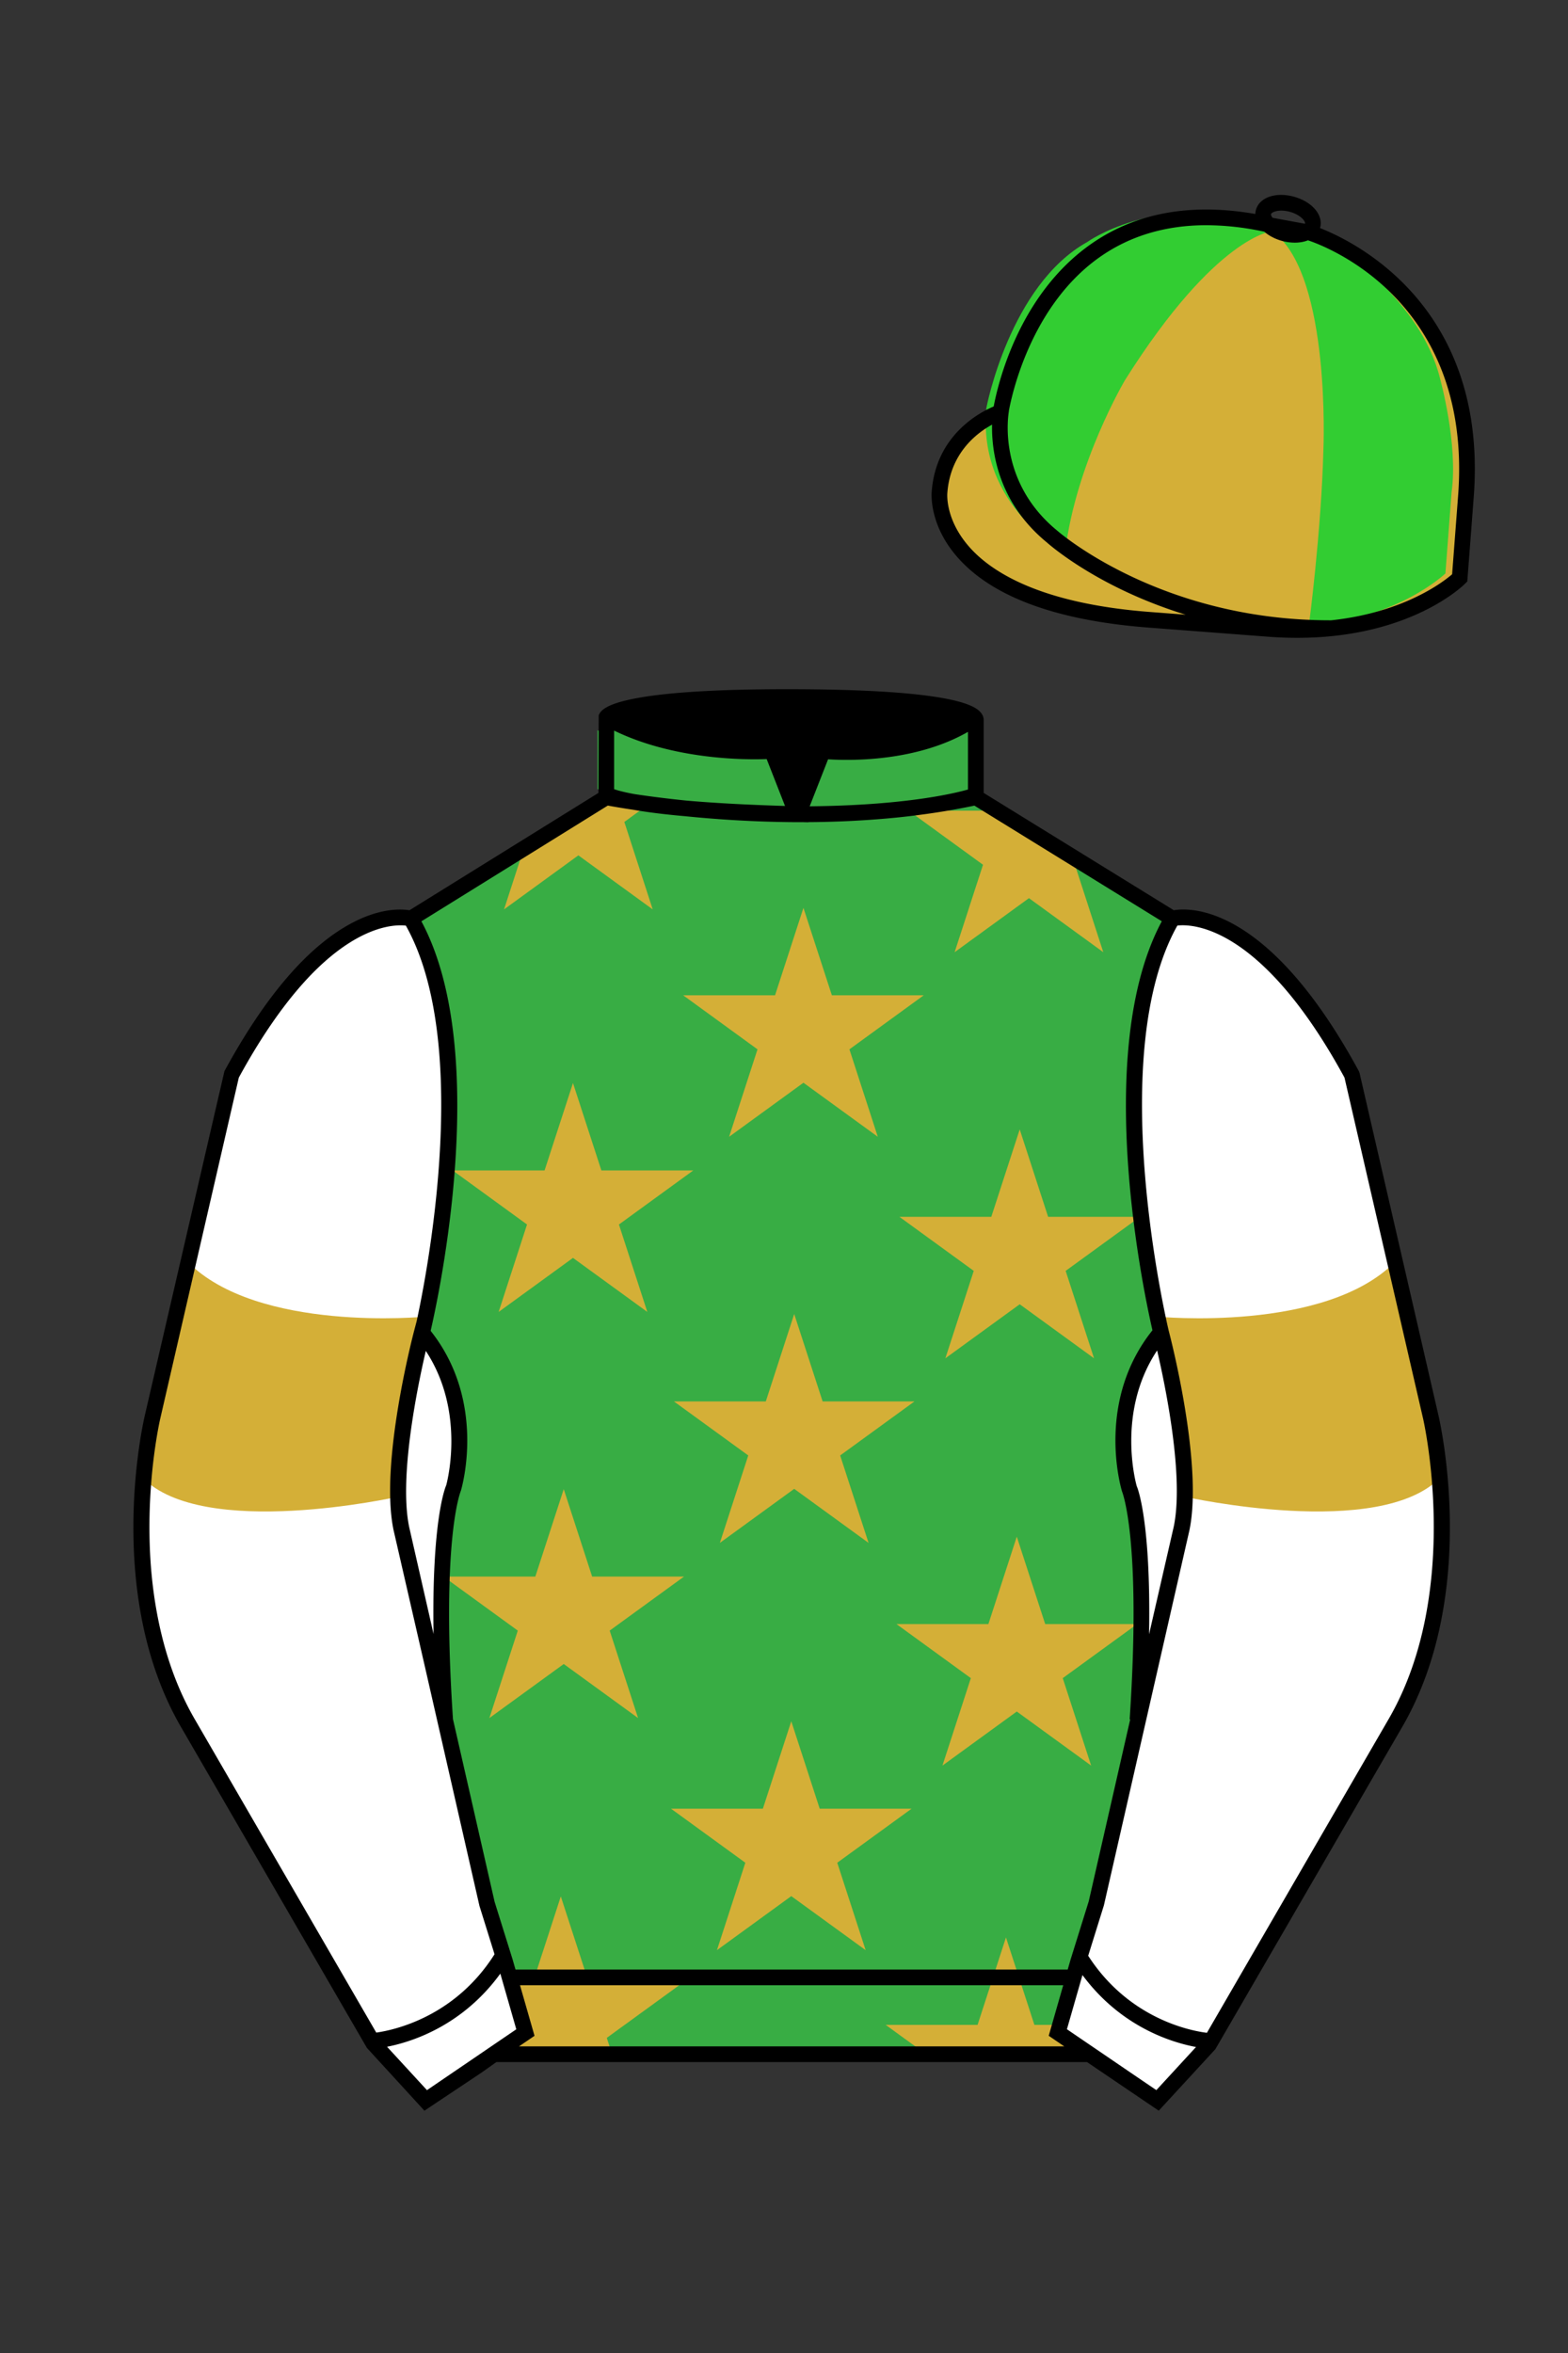 
<svg xmlns="http://www.w3.org/2000/svg" viewBox="0 0 100 150">

	<rect x="0" y="0" width="100" height="150" fill="#333333" stroke="none"/>

	<path d="M74.752 58.99s5.164-1.613 11.451 9.961l5.025 21.795s2.623 11.087-2.232 19.497l-11.869 20.482-3.318 3.605-4.346-2.944H31.484l-1.03.731-3.317 2.213-1.658-1.802-1.659-1.803-5.936-10.241-5.936-10.241c-2.427-4.205-2.985-9.08-2.936-12.902.049-3.823.705-6.595.705-6.595l2.512-10.897 2.512-10.898c3.144-5.787 6.007-8.277 8.084-9.321 2.077-1.043 3.368-.64 3.368-.64l6.228-3.865 6.229-3.865v-5.08s.087-.328 1.571-.655c1.483-.328 4.364-.655 9.95-.655 6.222 0 9.232.368 10.689.737 1.455.369 1.357.737 1.357.737v4.916l12.535 7.73z" fill="#38ad44"></path>


	<path fill="#D4AF37" d="M38.698 50.891l-5.307 3.249M36.542 69.041l1.811 5.573h5.861l-4.741 3.446 1.81 5.574-4.741-3.445-4.741 3.445 1.81-5.574-4.741-3.446h5.86zM51.24 57.875l1.813 5.573h5.859l-4.74 3.446 1.81 5.574-4.742-3.445-4.741 3.445 1.811-5.574-4.741-3.446h5.86zM68.85 54.911l-.297.216.113.348.113.348.114.349.113.348.113.348.113.349.114.348.112.349.112.348.114.348.113.349.113.348.113.348.114.349.113.349.113.348-.297-.216-.296-.215-.295-.215-.297-.216-.297-.215-.296-.215-.296-.216-.297-.215-.297-.215-.296-.216-.296-.215-.296-.215-.296-.216-.296-.215-.297-.215-.296-.216-.296.216-.297.215-.296.215-.296.216-.296.215-.296.215-.296.216-.297.215-.297.215-.296.216-.296.215-.297.215-.297.216-.295.215-.296.215-.297.216.113-.348.113-.349.114-.349.113-.348.113-.348.113-.349.114-.348.112-.348.112-.349.114-.348.113-.349.113-.348.114-.348.113-.349.113-.348.113-.348-.297-.216-.295-.215-.296-.215-.297-.216-.297-.215-.296-.215-.296-.216-.297-.215-.297-.215-.296-.216-.295-.215-.297-.215-.296-.216-.296-.215-.297-.215-.296-.216H63.81zM35.953 94.931l1.811 5.573h5.86l-4.741 3.445 1.811 5.574-4.741-3.445-4.742 3.445 1.811-5.574-4.741-3.445h5.86zM50.651 83.765l1.812 5.573h5.859l-4.74 3.445 1.811 5.574-4.742-3.445-4.741 3.445 1.811-5.574-4.742-3.445h5.861zM65.033 71.998l1.811 5.572h5.861l-4.742 3.446 1.81 5.574-4.74-3.445-4.742 3.445 1.811-5.574-4.741-3.446h5.86zM32.855 126.467h1.1l.112-.349.114-.348.113-.348.113-.349.113-.348.114-.348.113-.349.113-.348.114-.349.113-.349.113-.347.113-.349.114-.348.113-.348.113-.349.113-.348.113.348.113.349.113.348.114.348.113.349.113.347.114.349.113.349.113.348.113.349.114.348.113.348.113.349.114.348.113.348.113.349H43.438l-.296.215-.296.216-.297.215-.296.215-.297.215-.296.216-.296.216-.297.215-.296.214-.296.216-.297.216-.296.215-.297.215-.296.215-.296.216-.296.215.113.349.113.348.113.348h-7.538l2.212-1.598zM50.464 109.727l1.813 5.574h5.86l-4.741 3.445 1.811 5.574-4.743-3.445-4.74 3.445 1.81-5.574-4.741-3.445h5.86zM64.846 97.96l1.812 5.573h5.86l-4.741 3.446 1.811 5.574-4.742-3.446-4.741 3.446 1.811-5.574-4.742-3.446h5.861zM67.434 129.082H65.969l-.114-.349-.113-.348-.113-.348-.113-.348-.114-.349-.113-.348-.113-.348-.114-.349-.113-.349-.113-.348-.113-.348-.114-.349-.113-.348-.113-.348-.114-.349-.113-.348-.113.348-.113.349-.114.348-.113.348-.113.349-.113.348-.114.348-.112.349-.112.349-.114.348-.113.348-.113.349-.114.348-.113.348-.113.348-.113.349H56.484l.297.215.296.216.296.216.297.214.297.215.296.216.296.216.296.215.297.215h10.325l-2.013-1.451zM33.391 54.14l-.114.348-.113.349-.113.348-.114.348-.113.349-.113.349-.113.348-.113.348-.113.348-.113.349-.114.348.297-.215.296-.215.297-.216.296-.215.296-.215.297-.216.296-.215.296-.215.296-.216.296-.215.297-.215.296-.216.297-.215.296-.215.296-.216.297-.215.296.215.296.216.297.215.296.215.297.216.296.215.296.215.296.216.297.215.296.215.296.216.296.215.297.215.296.216.296.215.297.215-.113-.348-.114-.349-.113-.348-.113-.348-.113-.348-.113-.349-.113-.349-.113-.348-.114-.348-.113-.349-.113-.348-.113-.348-.113-.349-.113-.348-.113-.349-.114-.348.297-.215.296-.216.296-.215.297-.215.296-.216-2.705-.54z"></path>


	<path fill="#D4AF37" d="M83.483 14.819s11.045 3.167 10.006 16.831l-.299 3.929-.098 1.266s-3.854 3.878-12.191 3.244l-7.594-.578c-14.146-1.076-13.389-8.132-13.389-8.132.299-3.929 3.901-5.104 3.901-5.104s2.192-14.981 16.72-12.033l.391.107 2.553.47z"></path>


	<path fill="#32CD32" d="M91.843 24.142c-1.225-4.991-6.479-8.319-6.479-8.319l-2.791-1.293c-.426.239-1.281.33-1.281.33 3.59 2.846 3.109 13.792 3.109 13.792-.133 5.21-.92 11.164-.92 11.164 5.56-.262 8.701-3.258 8.701-3.258l.395-5.195c.428-3.026-.734-7.221-.734-7.221zM81.161 14.729s-3.589.263-9.413 9.501c0 0-3.129 5.277-3.819 10.956 0 0-5.626-2.844-5.019-9.198 0 0 1.482-7.8 6.43-10.559 0 0 4.201-3.041 10.683-1.367-.001 0 .261.448 1.138.667z"></path>


	<path fill="#FFFFFF" d="M27.109 134.103l2.913-1.944 1.434-.999 2.014-1.385-1.298-4.521-1.154-3.698-5.45-23.896c-.876-4.191 1.314-12.492 1.314-12.492s4.328-17.817-.715-26.405c0 0-5.164-1.613-11.452 9.961L9.69 90.519s-2.623 11.088 2.231 19.498l11.871 20.482 3.317 3.604"></path>


	<path fill="#FFFFFF" d="M73.785 134.1l-2.912-1.944-1.434-1-2.014-1.384 1.297-4.521 1.154-3.698 5.451-23.896c.875-4.191-1.314-12.493-1.314-12.493s-4.328-17.816.715-26.404c0 0 5.164-1.613 11.451 9.961l5.025 21.795s2.623 11.087-2.232 19.497l-11.869 20.482-3.318 3.605"></path>


	<path fill="#D4AF37" d="M90.438 86.834c.611 2.29 1.424 7.348 1.424 7.348-3.863 4.009-16.268 1.241-16.268 1.241.332-2.813-1.445-9.947-1.445-9.947l-.328-1.542s10.703 1.048 15.17-3.514l1.447 6.414zM10.497 86.834c-.61 2.29-1.423 7.348-1.423 7.348 3.863 4.009 16.267 1.241 16.267 1.241-.33-2.813 1.447-9.947 1.447-9.947l.329-1.542s-10.705 1.048-15.17-3.514l-1.45 6.414z"></path>


	<path fill="#38ad44" d="M47.835 48.387l1.188 2.979s-8-.104-10.917-1.063v-3.75c0 .001 3.843 2.084 9.729 1.834zm3.948 0l-1.219 3c5.563.094 10.125-1.063 10.125-1.063v-3.688c-3.656 2.033-8.906 1.751-8.906 1.751z"></path>


	<path fill="#fff" d="M25.587 97.434c-.875-4.191 1.313-12.492 1.313-12.492 3.678 4.398 2.014 9.944 2.014 9.944s-1.313 2.917-.525 14.753l-2.802-12.205z"></path>
	<path fill="#fff" d="M75.345 97.434c.877-4.191-1.313-12.492-1.313-12.492-3.678 4.398-2.014 9.944-2.014 9.944s1.313 2.917.525 14.753l2.802-12.205z"></path>
	<path d="M84.819 40.543c-11.27 0-17.779-5.718-18.052-5.961-4.297-3.521-3.444-8.346-3.406-8.55l.982.184c-.033.181-.769 4.457 3.075 7.606.08.071 6.532 5.721 17.403 5.721h.09l.002 1h-.094z
	M82.73 40.661c-.596 0-1.218-.023-1.867-.072l-7.593-.579c-6.005-.457-10.158-2.021-12.344-4.647-1.696-2.038-1.513-3.956-1.504-4.037.271-3.571 3.034-5.027 3.952-5.415.256-1.371 1.571-7.096 6.191-10.343 2.977-2.091 6.7-2.705 11.074-1.816l.423.115 2.559.471c.114.033 11.425 3.44 10.367 17.35l-.411 5.379-.13.13c-.151.154-3.53 3.464-10.717 3.464zm-5.795-26.304c-2.591 0-4.87.677-6.794 2.03-4.813 3.383-5.817 9.896-5.826 9.961l-.045.305-.294.098c-.134.044-3.289 1.132-3.558 4.667-.008.078-.137 1.629 1.303 3.337 1.386 1.645 4.527 3.718 11.625 4.258l7.594.578c7.166.546 10.944-2.356 11.67-2.982l.381-4.997c.977-12.83-9.1-16.144-9.624-16.307l-2.958-.58a17.567 17.567 0 0 0-3.474-.368z
	M82.73 40.661c-.596 0-1.218-.023-1.867-.072l-7.593-.579c-6.005-.457-10.158-2.021-12.344-4.647-1.696-2.038-1.513-3.956-1.504-4.037.271-3.571 3.034-5.027 3.952-5.415.256-1.371 1.571-7.096 6.191-10.343 2.977-2.091 6.7-2.705 11.074-1.816l.423.115 2.559.471c.114.033 11.425 3.44 10.367 17.35l-.411 5.379-.13.13c-.151.154-3.53 3.464-10.717 3.464zm-5.795-26.304c-2.591 0-4.87.677-6.794 2.03-4.813 3.383-5.817 9.896-5.826 9.961l-.045.305-.294.098c-.134.044-3.289 1.132-3.558 4.667-.008.078-.137 1.629 1.303 3.337 1.386 1.645 4.527 3.718 11.625 4.258l7.594.578c7.166.546 10.944-2.356 11.67-2.982l.381-4.997c.977-12.83-9.1-16.144-9.624-16.307l-2.958-.58a17.567 17.567 0 0 0-3.474-.368z
	M82.574 15.469a3.11 3.11 0 0 1-.82-.114c-.686-.19-1.256-.589-1.524-1.066-.169-.299-.215-.613-.132-.908.223-.802 1.273-1.161 2.436-.838.685.189 1.255.587 1.524 1.065.169.299.215.614.132.91-.082.295-.282.54-.58.709-.285.16-.646.242-1.036.242zm-.858-2.042c-.389 0-.63.131-.655.223-.009.033.005.087.039.147.104.185.409.452.922.594.513.143.91.07 1.095-.035.061-.035.101-.074.109-.107l.001-.002c.01-.033-.005-.088-.04-.149-.104-.185-.408-.451-.92-.593a2.105 2.105 0 0 0-.551-.078z
	M73.901 134.551l-7.018-4.773 1.396-4.866 1.157-3.71 5.441-23.858c.839-4.021-1.289-12.173-1.311-12.254-.181-.745-4.32-18.123.767-26.785l.099-.167.184-.057c.229-.071 5.632-1.596 12.04 10.199l.048.126 5.025 21.795c.108.458 2.611 11.375-2.287 19.859L77.51 130.632l-3.609 3.919zm-5.857-5.19l5.701 3.883 2.991-3.249 11.842-20.436c4.696-8.134 2.204-19.022 2.179-19.131l-5.011-21.731c-5.364-9.843-9.742-9.825-10.658-9.696-4.709 8.387-.593 25.667-.55 25.842.088.334 2.206 8.455 1.317 12.714l-5.453 23.905-1.164 3.736-1.194 4.163zM27.069 134.554l-3.671-4.006-11.871-20.482c-4.897-8.485-2.394-19.403-2.284-19.864l5.071-21.919c6.411-11.799 11.813-10.27 12.04-10.199l.185.057.098.167c5.087 8.663.948 26.041.77 26.776-.024.091-2.152 8.245-1.31 12.271l5.448 23.888 1.144 3.661 1.4 4.877-7.02 4.773zm-2.834-4.555l2.99 3.248 5.702-3.883-1.198-4.175-1.151-3.688-5.46-23.934c-.893-4.267 1.227-12.388 1.317-12.731.04-.165 4.155-17.44-.551-25.829-.909-.107-5.339-.069-10.661 9.692l-5.008 21.729c-.026.111-2.519 11.001 2.176 19.136l11.844 20.435z
	M23.777 130.604l-.057-.998c.049-.003 4.939-.348 7.894-5.146l.852.523c-3.237 5.258-8.468 5.609-8.689 5.621z
	M27.903 109.751l-2.805-12.215c-.89-4.259 1.229-12.379 1.319-12.723l.247-.935.621.742c3.807 4.551 2.18 10.171 2.109 10.408-.034.087-1.268 3.124-.505 14.576l-.986.147zm-1.827-12.425l1.575 6.859c-.126-7.325.762-9.403.808-9.505-.004 0 1.317-4.618-1.323-8.591-.54 2.327-1.721 8.062-1.06 11.237zM51.09 52.412c-6.99 0-12.442-1.079-12.523-1.095l.198-.98c.12.025 12.197 2.409 23.363.001l.211.978c-3.813.822-7.727 1.096-11.249 1.096z
	M51.547 52.42l-.754-.02c-10.628-.278-12.238-1.21-12.453-1.394l.65-.76-.325.38.288-.408c.059.036 1.529.871 11.112 1.161l-1.17-2.989c-1.409.054-6.492.059-10.477-2.209l.494-.869c4.315 2.455 10.223 2.065 10.282 2.063l.367-.026 1.986 5.071z
	M50.904 52.404h-.733l1.983-5.065.379.041c.058.007 5.735.577 9.436-2.061l.58.814c-3.475 2.477-8.334 2.363-9.738 2.272L51.638 51.4c7.338-.069 10.418-1.167 10.449-1.178l.344.939c-.139.051-3.485 1.243-11.527 1.243z
	M73.031 109.751l-.986-.146c.762-11.452-.472-14.489-.484-14.519-.092-.295-1.719-5.915 2.088-10.466l.621-.742.246.935c.091.344 2.209 8.465 1.318 12.723l-.002.01-2.801 12.205zm.766-23.661c-2.652 3.985-1.314 8.603-1.3 8.652.027.051.912 2.12.786 9.44l1.573-6.856c.663-3.176-.518-8.911-1.059-11.236zM32.544 125.555h35.971v1H32.544zM77.101 130.604c-.222-.012-5.455-.362-8.689-5.621l.852-.523c2.964 4.818 7.844 5.144 7.893 5.146l-.056.998zM50.949 44.453c9.949 0 11.197 1.295 11.197 1.295-3.447 2.682-9.653 2.065-9.653 2.065l-1.61 3.884-1.652-3.822c-8.023 0-10.431-2.188-10.431-2.188s1.083-1.234 12.149-1.234z
	M73.899 134.553l-4.575-3.1H31.658l-.9.639-3.685 2.459-3.671-4.007-11.871-20.482c-2.565-4.445-3.049-9.609-3.003-13.16.049-3.834.691-6.588.719-6.703l5.071-21.919c2.657-4.891 5.449-8.097 8.299-9.529 1.731-.87 2.992-.805 3.498-.724l12.051-7.479.017-4.93c.111-.418.748-.75 1.947-1.015 2.004-.442 5.388-.667 10.058-.667 5.202 0 8.839.253 10.812.752.907.23 1.427.502 1.636.857a.696.696 0 0 1 .099.391v4.611l12.125 7.479c1.135-.186 6.067-.296 11.799 10.253l.048.126L91.732 90.2c.108.458 2.611 11.375-2.287 19.859L77.51 130.632l-3.611 3.921zm-49.659-4.558l2.99 3.249 4.109-2.791h38.292l4.116 2.789 2.989-3.247 11.842-20.436c4.701-8.143 2.204-19.022 2.179-19.131l-5.011-21.732c-5.95-10.916-10.79-9.678-10.836-9.661l-.212.061-.194-.114-12.771-7.877v-5.079c-.095-.068-.353-.209-.98-.369-1.301-.329-4.189-.722-10.566-.722-5.727 0-8.513.35-9.842.644-.712.157-1.041.303-1.179.382v5.143l-12.887 7.998-.218-.068c-.006-.002-1.155-.315-2.994.609-1.825.917-4.664 3.233-7.837 9.053l-5.008 21.729c-.007.03-.645 2.771-.692 6.489-.044 3.425.417 8.398 2.869 12.646l11.841 20.435zm14.835-83.971z
	" fill="#000000"></path>

</svg>
